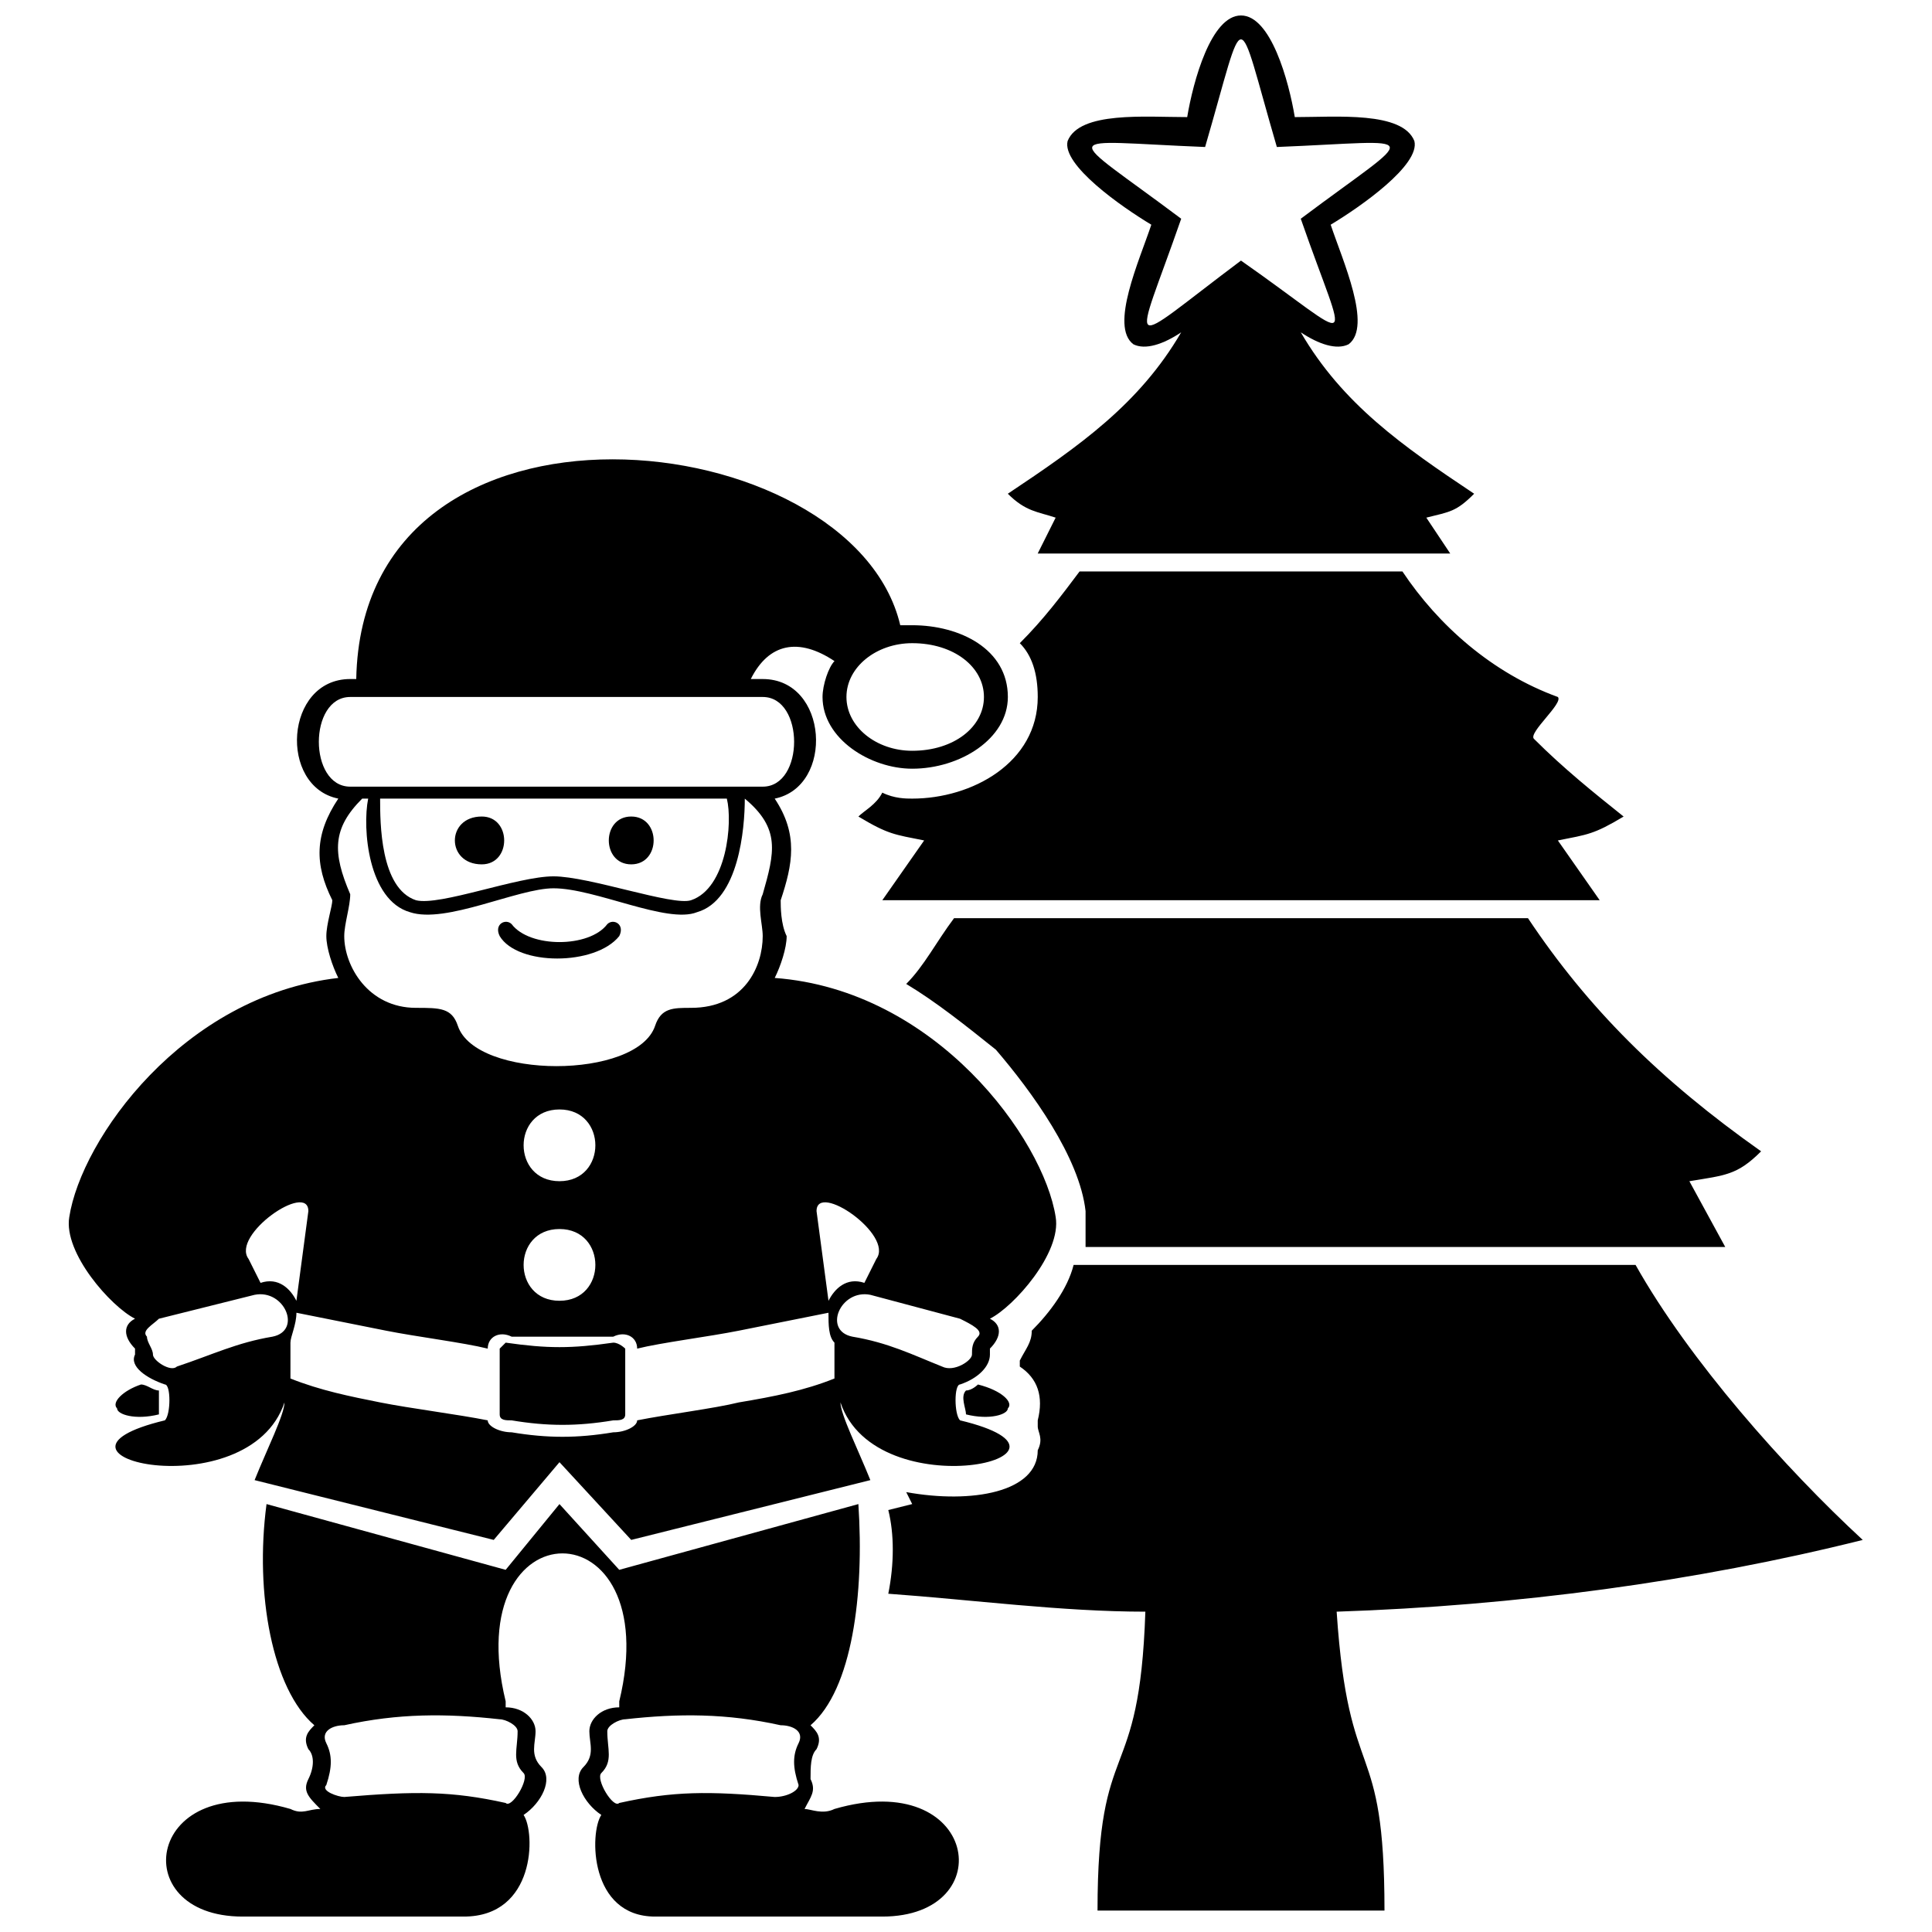 <?xml version="1.0" encoding="UTF-8"?>
<!-- The Best Svg Icon site in the world: iconSvg.co, Visit us! https://iconsvg.co -->
<svg width="800px" height="800px" version="1.1" viewBox="144 144 512 512" xmlns="http://www.w3.org/2000/svg">
 <defs>
  <clipPath id="a">
   <path d="m162 148.09h476v503.81h-476z"/>
  </clipPath>
 </defs>
 <g clip-path="url(#a)">
  <path d="m384.16 404.75c4.754-4.754 7.922-11.09 12.676-17.426h152.09c15.844 23.766 34.855 42.777 61.789 61.789-6.336 6.336-9.504 6.336-19.012 7.922l9.504 17.426h-169.52v-9.504c-1.586-14.258-14.258-31.688-23.766-42.777-7.922-6.336-15.844-12.676-23.766-17.426zm-34.855-1.586c42.777 3.168 71.293 42.777 74.461 63.371 1.586 9.504-11.09 23.766-17.426 26.934 3.168 1.586 3.168 4.754 0 7.922v1.586c0 3.168-3.168 6.336-7.922 7.922-1.586 0-1.586 7.922 0 9.504 39.609 9.504-22.18 23.766-31.688-4.754 0 3.168 4.754 12.676 7.922 20.598l-63.371 15.844-19.012-20.598-17.426 20.598-63.371-15.844c3.168-7.922 7.922-17.426 7.922-20.598-9.504 28.516-71.293 14.258-31.688 4.754 1.586-1.586 1.586-9.504 0-9.504-4.754-1.586-9.504-4.754-7.922-7.922v-1.586c-3.168-3.168-3.168-6.336 0-7.922-6.336-3.168-19.012-17.426-17.426-26.934 3.168-20.598 30.102-58.621 71.293-63.371-1.586-3.168-3.168-7.922-3.168-11.09s1.586-7.922 1.586-9.504c-4.754-9.504-4.754-17.426 1.586-26.934-15.844-3.168-14.258-31.688 3.168-31.688h1.586c1.586-82.383 131.5-68.125 144.17-14.258h3.168c12.676 0 25.348 6.336 25.348 19.012 0 11.09-12.676 19.012-25.348 19.012-11.09 0-23.766-7.922-23.766-19.012 0-3.168 1.586-7.922 3.168-9.504-9.504-6.336-17.426-4.754-22.18 4.754h3.168c17.426 0 19.012 28.516 3.168 31.688 6.336 9.504 4.754 17.426 1.586 26.934 0 1.586 0 6.336 1.586 9.504 0 3.168-1.586 7.922-3.168 11.09zm-72.879-11.09c-1.586-3.168 1.586-4.754 3.168-3.168 4.754 6.336 20.598 6.336 25.348 0 1.586-1.586 4.754 0 3.168 3.168-6.336 7.922-26.934 7.922-31.688 0zm34.855-31.688c-7.922 0-7.922 12.676 0 12.676s7.922-12.676 0-12.676zm-39.609 0c7.922 0 7.922 12.676 0 12.676-9.504 0-9.504-12.676 0-12.676zm20.598 128.33c12.676 0 12.676-19.012 0-19.012s-12.676 19.012 0 19.012zm0-50.699c12.676 0 12.676 19.012 0 19.012s-12.676-19.012 0-19.012zm93.473-123.57c11.09 0 19.012 6.336 19.012 14.258s-7.922 14.258-19.012 14.258c-9.504 0-17.426-6.336-17.426-14.258s7.922-14.258 17.426-14.258zm-148.93 14.258h109.32c11.09 0 11.09 23.766 0 23.766h-109.32c-11.09 0-11.09-23.766 0-23.766zm7.922 26.934c0 6.336 0 23.766 9.504 26.934 6.336 1.586 26.934-6.336 36.438-6.336 9.504 0 31.688 7.922 36.438 6.336 9.504-3.168 11.09-20.598 9.504-26.934h-91.891zm96.645 0c0 7.922-1.586 26.934-12.676 30.102-7.922 3.168-26.934-6.336-38.023-6.336-9.504 0-28.516 9.504-38.023 6.336-11.09-3.168-12.676-22.18-11.09-30.102h-1.586c-7.922 7.922-7.922 14.258-3.168 25.348 0 3.168-1.586 7.922-1.586 11.09 0 7.922 6.336 19.012 19.012 19.012 6.336 0 9.504 0 11.09 4.754 4.754 14.258 47.527 14.258 52.281 0 1.586-4.754 4.754-4.754 9.504-4.754 14.258 0 19.012-11.09 19.012-19.012 0-3.168-1.586-7.922 0-11.09 3.168-11.09 4.754-17.426-4.754-25.348zm-61.789 142.59c-3.168-1.586-6.336 0-6.336 3.168-6.336-1.586-19.012-3.168-26.934-4.754-7.922-1.586-15.844-3.168-23.766-4.754 0 3.168-1.586 6.336-1.586 7.922v9.504c7.922 3.168 15.844 4.754 23.766 6.336 7.922 1.586 20.598 3.168 28.516 4.754 0 1.586 3.168 3.168 6.336 3.168 9.504 1.586 17.426 1.586 26.934 0 3.168 0 6.336-1.586 6.336-3.168 7.922-1.586 20.598-3.168 26.934-4.754 9.504-1.586 17.426-3.168 25.348-6.336v-9.504c-1.586-1.586-1.586-4.754-1.586-7.922-7.922 1.586-15.844 3.168-23.766 4.754-7.922 1.586-20.598 3.168-26.934 4.754 0-3.168-3.168-4.754-6.336-3.168h-26.934zm28.516 96.645v1.586c-4.754 0-7.922 3.168-7.922 6.336 0 3.168 1.586 6.336-1.586 9.504-3.168 3.168 0 9.504 4.754 12.676-3.168 4.754-3.168 26.934 14.258 26.934h60.203c31.688 0 25.348-39.609-12.676-28.516-3.168 1.586-6.336 0-7.922 0 1.586-3.168 3.168-4.754 1.586-7.922 0-3.168 0-6.336 1.586-7.922 1.586-3.168 0-4.754-1.586-6.336 11.09-9.504 14.258-34.855 12.676-58.621l-63.371 17.426-15.844-17.426-14.258 17.426-63.371-17.426c-3.168 23.766 1.586 49.113 12.676 58.621-1.586 1.586-3.168 3.168-1.586 6.336 1.586 1.586 1.586 4.754 0 7.922-1.586 3.168 0 4.754 3.168 7.922-3.168 0-4.754 1.586-7.922 0-38.023-11.09-44.359 28.516-12.676 28.516h58.621c19.012 0 19.012-22.18 15.844-26.934 4.754-3.168 7.922-9.504 4.754-12.676-3.168-3.168-1.586-6.336-1.586-9.504 0-3.168-3.168-6.336-7.922-6.336v-1.586c-12.676-52.281 42.777-52.281 30.102 0zm42.777 6.336c-14.258-3.168-26.934-3.168-41.191-1.586-1.586 0-4.754 1.586-4.754 3.168 0 4.754 1.586 7.922-1.586 11.09-1.586 1.586 3.168 9.504 4.754 7.922 14.258-3.168 23.766-3.168 41.191-1.586 3.168 0 6.336-1.586 6.336-3.168-1.586-4.754-1.586-7.922 0-11.09 1.586-3.168-1.586-4.754-4.754-4.754zm-44.359-80.801c1.586 0 3.168 0 3.168-1.586v-17.426s-1.586-1.586-3.168-1.586c-11.09 1.586-17.426 1.586-28.516 0 0 0-1.586 1.586-1.586 1.586v17.426c0 1.586 1.586 1.586 3.168 1.586 9.504 1.586 17.426 1.586 26.934 0zm68.125-33.27 23.766 6.336c3.168 1.586 6.336 3.168 4.754 4.754-1.586 1.586-1.586 3.168-1.586 4.754 0 1.586-4.754 4.754-7.922 3.168-7.922-3.168-14.258-6.336-23.766-7.922-7.922-1.586-3.168-12.676 4.754-11.09zm-11.09 1.586-3.168-23.766c0-7.922 20.598 6.336 15.844 12.676l-3.168 6.336c-4.754-1.586-7.922 1.586-9.504 4.754zm39.609 22.18c6.336 1.586 9.504 4.754 7.922 6.336 0 1.586-4.754 3.168-11.09 1.586 0-1.586-1.586-4.754 0-6.336 1.586 0 3.168-1.586 3.168-1.586zm-167.94 90.305c14.258-3.168 26.934-3.168 41.191-1.586 1.586 0 4.754 1.586 4.754 3.168 0 4.754-1.586 7.922 1.586 11.09 1.586 1.586-3.168 9.504-4.754 7.922-14.258-3.168-23.766-3.168-42.777-1.586-1.586 0-6.336-1.586-4.754-3.168 1.586-4.754 1.586-7.922 0-11.09-1.586-3.168 1.586-4.754 4.754-4.754zm-23.766-114.07-25.348 6.336c-1.586 1.586-4.754 3.168-3.168 4.754 0 1.586 1.586 3.168 1.586 4.754 0 1.586 4.754 4.754 6.336 3.168 9.504-3.168 15.844-6.336 25.348-7.922 7.922-1.586 3.168-12.676-4.754-11.09zm11.09 1.586 3.168-23.766c0-7.922-20.598 6.336-15.844 12.676l3.168 6.336c4.754-1.586 7.922 1.586 9.504 4.754zm-41.191 22.18c-4.754 1.586-7.922 4.754-6.336 6.336 0 1.586 4.754 3.168 11.09 1.586v-6.336c-1.586 0-3.168-1.586-4.754-1.586zm301.02-327.95c39.609-1.586 38.023-4.754 6.336 19.012 12.676 36.438 15.844 33.27-15.844 11.09-31.688 23.766-28.516 25.348-15.844-11.09-31.688-23.766-33.27-20.598 6.336-19.012 11.09-38.023 7.922-38.023 19.012 0zm-25.348 49.113c-4.754 3.168-9.504 4.754-12.676 3.168-6.336-4.754 1.586-22.18 4.754-31.688-7.922-4.754-23.766-15.844-22.18-22.18 3.168-7.922 20.598-6.336 31.688-6.336 1.586-9.504 6.336-26.934 14.258-26.934s12.676 17.426 14.258 26.934c11.09 0 28.516-1.586 31.688 6.336 1.586 6.336-14.258 17.426-22.18 22.18 3.168 9.504 11.09 26.934 4.754 31.688-3.168 1.586-7.922 0-12.676-3.168 11.09 19.012 26.934 30.102 45.945 42.777-4.754 4.754-6.336 4.754-12.676 6.336l6.336 9.504h-109.32l4.754-9.504c-4.754-1.586-7.922-1.586-12.676-6.336 19.012-12.676 34.855-23.766 45.945-42.777zm120.41 247.15c14.258 25.348 39.609 53.867 60.203 72.879-44.359 11.09-91.891 17.426-139.42 19.012 3.168 47.527 12.676 31.688 12.676 79.215h-76.047c0-47.527 11.09-31.688 12.676-79.215-22.18 0-45.945-3.168-68.125-4.754 1.586-7.922 1.586-15.844 0-22.18l6.336-1.586-1.586-3.168c17.426 3.168 34.855 0 34.855-11.09 1.586-3.168 0-4.754 0-6.336v-1.586c1.586-6.336 0-11.09-4.754-14.258v-1.586c1.586-3.168 3.168-4.754 3.168-7.922 4.754-4.754 9.504-11.09 11.09-17.426zm-9.504-96.645-11.09-15.844c7.922-1.586 9.504-1.586 17.426-6.336-7.922-6.336-15.844-12.676-23.766-20.598-1.586-1.586 7.922-9.504 6.336-11.09-17.426-6.336-31.688-19.012-41.191-33.27h-85.551c-4.754 6.336-9.504 12.676-15.844 19.012 3.168 3.168 4.754 7.922 4.754 14.258 0 17.426-17.426 26.934-33.27 26.934-1.586 0-4.754 0-7.922-1.586-1.586 3.168-4.754 4.754-6.336 6.336 7.922 4.754 9.504 4.754 17.426 6.336l-11.09 15.844h190.12z" fill-rule="evenodd"/>
 </g>
</svg>
